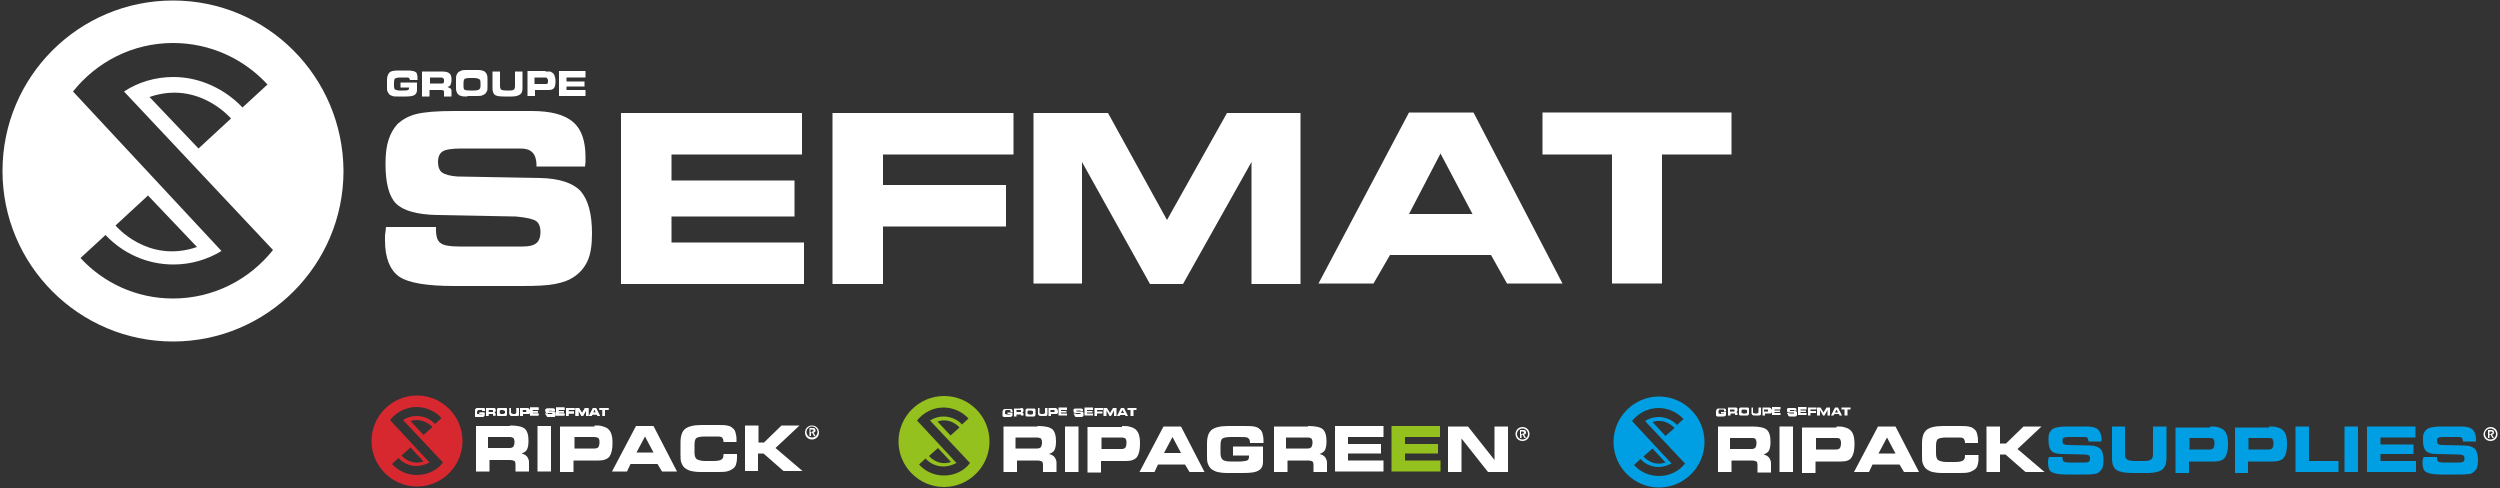 <?xml version="1.0" encoding="utf-8"?>
<!-- Generator: Adobe Illustrator 28.0.0, SVG Export Plug-In . SVG Version: 6.00 Build 0)  -->
<svg version="1.1" id="Calque_1" xmlns="http://www.w3.org/2000/svg" xmlns:xlink="http://www.w3.org/1999/xlink" x="0px" y="0px"
	 viewBox="0 0 500 97.6" style="enable-background:new 0 0 500 97.6;" xml:space="preserve">
<rect x="0" y="0" width="500" height="97.6" fill="#333333" stroke="none"/>
<style type="text/css">
	.st0{fill:#FFFFFF;}
	.st1{fill:#D7282F;}
	.st2{fill:#95C11F;}
	.st3{fill:#009FE3;}
</style>
<g>
	<g>
		<path class="st0" d="M162.4,85.1c0.8,0,1.4,0.6,1.4,1.4c0,0.8-0.6,1.4-1.4,1.4c-0.8,0-1.4-0.6-1.4-1.4
			C161,85.7,161.6,85.1,162.4,85.1z M162.4,87.5c0.6,0,1.1-0.5,1.1-1.1c0-0.6-0.5-1.1-1.1-1.1c-0.6,0-1.1,0.5-1.1,1.1
			C161.3,87,161.8,87.5,162.4,87.5z M161.9,85.6h0.6c0.4,0,0.6,0.1,0.6,0.5c0,0.3-0.2,0.4-0.4,0.4l0.4,0.7h-0.3l-0.4-0.7h-0.2v0.7
			h-0.3V85.6z M162.4,86.3c0.2,0,0.3,0,0.3-0.2c0-0.2-0.2-0.2-0.3-0.2h-0.3v0.5H162.4z"/>
		<g>
			<path class="st1" d="M83.4,79.1c-5,0-9.1,4.1-9.1,9.1c0,5,4.1,9.1,9.1,9.1c5,0,9.1-4.1,9.1-9.1C92.5,83.2,88.4,79.1,83.4,79.1z
				 M83.4,95c-2,0-3.7-0.8-5-2.2l1.3-1.2c0.9,1,2.2,1.6,3.6,1.6c0.9,0,1.8-0.3,2.6-0.7L78,84c1.3-1.6,3.2-2.6,5.3-2.6
				c2,0,3.8,0.9,5,2.2l-1.3,1.2c-0.9-1-2.3-1.6-3.7-1.6c-1,0-1.9,0.3-2.7,0.8l8,8.5C87.5,94,85.5,95,83.4,95z M80.3,91.1l1.8-1.6
				l2.6,2.8C82,93.2,80.3,91.1,80.3,91.1z M86.5,85.4L84.7,87l-2.6-2.8C84.7,83.4,86.5,85.4,86.5,85.4z"/>
		</g>
		<g>
			<g>
				<path class="st0" d="M102,85.1c1.4,0,2.4,0.2,2.9,0.6c0.5,0.4,0.8,1.2,0.8,2.4c0,0.8-0.1,1.4-0.3,1.8c-0.2,0.4-0.6,0.6-1.1,0.8
					c0.5,0.1,0.8,0.3,1.1,0.6c0.2,0.3,0.4,0.7,0.4,1.1v1.9h-2.7v-1.4c0-0.4-0.1-0.6-0.2-0.7c-0.2-0.1-0.5-0.2-1-0.2h-4v2.3h-2.7
					v-9.1H102z M101.9,87.4h-4.3v2.2h4.3c0.4,0,0.6-0.1,0.8-0.3c0.1-0.2,0.2-0.5,0.2-0.9c0-0.4-0.1-0.6-0.2-0.8
					C102.5,87.5,102.3,87.4,101.9,87.4z"/>
				<path class="st0" d="M110.2,94.3h-2.7v-9.1h2.7V94.3z"/>
				<path class="st0" d="M118.9,85.1c0.6,0,1.1,0,1.4,0.1s0.7,0.2,0.9,0.3c0.4,0.2,0.8,0.6,1,1.1c0.2,0.5,0.3,1.1,0.3,2
					c0,1.3-0.2,2.1-0.6,2.7c-0.4,0.5-1.1,0.8-2.1,0.8h-5.1v2.3h-2.7v-9.1H118.9z M118.9,87.4h-4v2.3h4c0.4,0,0.6-0.1,0.8-0.3
					c0.1-0.2,0.2-0.5,0.2-1c0-0.4-0.1-0.6-0.2-0.8C119.4,87.5,119.2,87.4,118.9,87.4z"/>
				<path class="st0" d="M125.4,94.3h-3l4.8-9.1h3.5l4.7,9.1h-3l-0.9-1.5h-5.4L125.4,94.3z M127.3,90.5h3.4l-1.7-3.2L127.3,90.5z"/>
				<path class="st0" d="M144.7,88.4L144.7,88.4c0-0.4-0.1-0.7-0.3-0.9c-0.2-0.2-0.6-0.2-1.1-0.2h-2.2c-0.9,0-1.5,0.1-1.8,0.3
					s-0.4,0.7-0.4,1.5v1.3c0,0.7,0.1,1.1,0.4,1.4c0.3,0.2,0.9,0.4,1.7,0.4h1.6c0.9,0,1.4-0.1,1.7-0.3c0.3-0.2,0.4-0.5,0.4-1v-0.1
					h2.7c0,0,0,0,0,0.1c0,0.3,0,0.5,0,0.6c0,0.6-0.1,1.1-0.2,1.4c-0.1,0.4-0.4,0.7-0.7,0.9c-0.3,0.2-0.7,0.4-1.2,0.5
					s-1.2,0.1-2.1,0.1h-3c-0.9,0-1.6-0.1-2-0.2c-0.4-0.1-0.8-0.3-1.1-0.5c-0.4-0.3-0.6-0.6-0.8-1.1c-0.2-0.4-0.2-1-0.2-1.6v-2.5
					c0-1.3,0.3-2.2,0.9-2.7c0.6-0.5,1.7-0.8,3.3-0.8h3c1,0,1.7,0,2.1,0.1c0.5,0.1,0.8,0.2,1.1,0.5c0.3,0.2,0.5,0.5,0.6,0.9
					c0.1,0.4,0.2,0.8,0.2,1.4c0,0.1,0,0.2,0,0.3c0,0.1,0,0.1,0,0.2H144.7z"/>
				<path class="st0" d="M151.7,88.5h1.1l3.5-3.4h3.6l-4.8,4.5l5.4,4.6h-3.8l-4-3.5h-1.1v3.5H149v-9.1h2.7V88.5z"/>
			</g>
		</g>
		<g>
			<path class="st0" d="M96.5,82.2L96.5,82.2c0-0.1,0-0.1-0.1-0.2c0,0-0.1,0-0.3,0h-0.3c-0.2,0-0.3,0-0.3,0.1c0,0-0.1,0.1-0.1,0.3
				v0.2c0,0.1,0,0.2,0.1,0.2c0.1,0,0.2,0.1,0.3,0.1h0.3c0.1,0,0.2,0,0.3,0c0.1,0,0.1-0.1,0.1-0.1c0,0,0,0,0,0c0,0,0,0,0,0h-0.6v-0.3
				h1v0.5c0,0.2-0.1,0.3-0.2,0.3c-0.1,0.1-0.3,0.1-0.6,0.1h-0.5c-0.2,0-0.3,0-0.4,0c-0.1,0-0.1,0-0.2-0.1C95.1,83,95,83,95,82.9
				c0-0.1,0-0.2,0-0.3v-0.4c0-0.2,0.1-0.4,0.2-0.5c0.1-0.1,0.3-0.1,0.6-0.1h0.5c0.2,0,0.3,0,0.4,0c0.1,0,0.1,0,0.2,0.1
				c0,0,0.1,0.1,0.1,0.2c0,0.1,0,0.1,0,0.2c0,0,0,0,0,0.1c0,0,0,0,0,0H96.5z"/>
			<path class="st0" d="M98.5,81.6c0.2,0,0.4,0,0.5,0.1c0.1,0.1,0.1,0.2,0.1,0.4c0,0.1,0,0.2-0.1,0.3c0,0.1-0.1,0.1-0.2,0.1
				c0.1,0,0.1,0.1,0.2,0.1c0,0.1,0.1,0.1,0.1,0.2v0.3h-0.5v-0.2c0-0.1,0-0.1,0-0.1c0,0-0.1,0-0.2,0h-0.7v0.4h-0.5v-1.6H98.5z
				 M98.5,82h-0.8v0.4h0.8c0.1,0,0.1,0,0.1,0c0,0,0-0.1,0-0.2c0-0.1,0-0.1,0-0.1C98.6,82,98.5,82,98.5,82z"/>
			<path class="st0" d="M100.1,83.2c-0.2,0-0.3,0-0.4,0c-0.1,0-0.2,0-0.2-0.1c-0.1,0-0.1-0.1-0.1-0.2c0-0.1,0-0.2,0-0.3v-0.4
				c0-0.1,0-0.2,0-0.3c0-0.1,0.1-0.1,0.1-0.2c0.1,0,0.1-0.1,0.2-0.1c0.1,0,0.2,0,0.4,0h0.6c0.2,0,0.3,0,0.4,0c0.1,0,0.2,0,0.2,0.1
				c0.1,0,0.1,0.1,0.1,0.2c0,0.1,0,0.2,0,0.3v0.4c0,0.1,0,0.2,0,0.3c0,0.1-0.1,0.1-0.1,0.2c-0.1,0-0.1,0.1-0.2,0.1
				c-0.1,0-0.2,0-0.4,0H100.1z M100.3,82.8h0.3c0.2,0,0.3,0,0.3-0.1c0.1,0,0.1-0.1,0.1-0.2v-0.2c0-0.1,0-0.2-0.1-0.2
				c-0.1,0-0.2-0.1-0.3-0.1h-0.3c-0.2,0-0.3,0-0.3,0.1c-0.1,0-0.1,0.1-0.1,0.2v0.2c0,0.1,0,0.2,0.1,0.2
				C100,82.8,100.1,82.8,100.3,82.8z"/>
			<path class="st0" d="M101.7,81.6h0.5v0.9c0,0.1,0,0.2,0.1,0.2c0,0,0.2,0.1,0.3,0.1h0.3c0.1,0,0.2,0,0.3-0.1s0.1-0.1,0.1-0.2v-0.9
				h0.5v1.1c0,0.2,0,0.3-0.1,0.4c-0.1,0.1-0.3,0.1-0.5,0.1h-0.5c-0.3,0-0.5,0-0.6-0.1c-0.1-0.1-0.2-0.2-0.2-0.4V81.6z"/>
			<path class="st0" d="M105.2,81.6c0.1,0,0.2,0,0.3,0c0.1,0,0.1,0,0.2,0.1c0.1,0,0.1,0.1,0.2,0.2c0,0.1,0.1,0.2,0.1,0.3
				c0,0.2,0,0.4-0.1,0.5c-0.1,0.1-0.2,0.1-0.4,0.1h-0.9v0.4H104v-1.6H105.2z M105.2,82h-0.7v0.4h0.7c0.1,0,0.1,0,0.1,0
				c0,0,0-0.1,0-0.2c0-0.1,0-0.1,0-0.1C105.3,82,105.2,82,105.2,82z"/>
			<path class="st0" d="M107.7,82h-1.2v0.2h1.1v0.3h-1.1v0.2h1.2v0.4h-1.7v-1.6h1.7V82z"/>
			<path class="st0" d="M109.1,82.7l0.5,0v0c0,0.1,0,0.1,0,0.1c0,0,0.1,0,0.2,0h0.6c0.1,0,0.1,0,0.1,0c0,0,0-0.1,0-0.1
				c0,0,0-0.1,0-0.1c0,0-0.1,0-0.2,0l-0.7,0c-0.2,0-0.3,0-0.4-0.1c-0.1-0.1-0.1-0.2-0.1-0.4c0-0.1,0-0.2,0-0.2s0-0.1,0.1-0.1
				c0,0,0.1-0.1,0.2-0.1c0.1,0,0.2,0,0.4,0h0.7c0.2,0,0.3,0,0.4,0.1c0.1,0.1,0.1,0.2,0.1,0.3c0,0,0,0,0,0c0,0,0,0,0,0.1h-0.5v0
				c0-0.1,0-0.1,0-0.1c0,0-0.1,0-0.1,0h-0.5c-0.1,0-0.2,0-0.2,0c0,0,0,0.1,0,0.1c0,0,0,0.1,0,0.1c0,0,0.1,0,0.1,0l0.8,0
				c0.2,0,0.3,0,0.4,0.1c0.1,0.1,0.1,0.2,0.1,0.4c0,0.1,0,0.2,0,0.3c0,0.1-0.1,0.1-0.1,0.2c0,0-0.1,0-0.2,0.1c-0.1,0-0.2,0-0.3,0
				h-0.6c-0.3,0-0.4,0-0.5-0.1c-0.1-0.1-0.1-0.2-0.1-0.3C109,82.8,109,82.8,109.1,82.7C109,82.7,109.1,82.7,109.1,82.7z"/>
			<path class="st0" d="M112.9,82h-1.2v0.2h1.1v0.3h-1.1v0.2h1.2v0.4h-1.7v-1.6h1.7V82z"/>
			<path class="st0" d="M114.9,82h-1.2v0.3h1.1v0.4h-1.1v0.5h-0.5v-1.6h1.7V82z"/>
			<path class="st0" d="M115.6,83.2h-0.5v-1.6h0.7l0.6,1l0.6-1h0.7v1.6h-0.5v-1.1l-0.6,1.1h-0.3l-0.6-1.1V83.2z"/>
			<path class="st0" d="M118.3,83.2h-0.5l0.8-1.6h0.6l0.8,1.6h-0.5l-0.1-0.3h-0.9L118.3,83.2z M118.6,82.5h0.6l-0.3-0.6L118.6,82.5z
				"/>
			<path class="st0" d="M121,83.2h-0.5V82h-0.6v-0.4h1.8V82H121V83.2z"/>
		</g>
		<g>
			<path class="st0" d="M96.5,82.2L96.5,82.2c0-0.1,0-0.1-0.1-0.2c0,0-0.1,0-0.3,0h-0.3c-0.2,0-0.3,0-0.3,0.1c0,0-0.1,0.1-0.1,0.3
				v0.2c0,0.1,0,0.2,0.1,0.2c0.1,0,0.2,0.1,0.3,0.1h0.3c0.1,0,0.2,0,0.3,0c0.1,0,0.1-0.1,0.1-0.1c0,0,0,0,0,0c0,0,0,0,0,0h-0.6v-0.3
				h1v0.5c0,0.2-0.1,0.3-0.2,0.3c-0.1,0.1-0.3,0.1-0.6,0.1h-0.5c-0.2,0-0.3,0-0.4,0c-0.1,0-0.1,0-0.2-0.1C95.1,83,95,83,95,82.9
				c0-0.1,0-0.2,0-0.3v-0.4c0-0.2,0.1-0.4,0.2-0.5c0.1-0.1,0.3-0.1,0.6-0.1h0.5c0.2,0,0.3,0,0.4,0c0.1,0,0.1,0,0.2,0.1
				c0,0,0.1,0.1,0.1,0.2c0,0.1,0,0.1,0,0.2c0,0,0,0,0,0.1c0,0,0,0,0,0H96.5z"/>
			<path class="st0" d="M98.5,81.6c0.2,0,0.4,0,0.5,0.1c0.1,0.1,0.1,0.2,0.1,0.4c0,0.1,0,0.2-0.1,0.3c0,0.1-0.1,0.1-0.2,0.1
				c0.1,0,0.1,0.1,0.2,0.1c0,0.1,0.1,0.1,0.1,0.2v0.3h-0.5v-0.2c0-0.1,0-0.1,0-0.1c0,0-0.1,0-0.2,0h-0.7v0.4h-0.5v-1.6H98.5z
				 M98.5,82h-0.8v0.4h0.8c0.1,0,0.1,0,0.1,0c0,0,0-0.1,0-0.2c0-0.1,0-0.1,0-0.1C98.6,82,98.5,82,98.5,82z"/>
			<path class="st0" d="M100.1,83.2c-0.2,0-0.3,0-0.4,0c-0.1,0-0.2,0-0.2-0.1c-0.1,0-0.1-0.1-0.1-0.2c0-0.1,0-0.2,0-0.3v-0.4
				c0-0.1,0-0.2,0-0.3c0-0.1,0.1-0.1,0.1-0.2c0.1,0,0.1-0.1,0.2-0.1c0.1,0,0.2,0,0.4,0h0.6c0.2,0,0.3,0,0.4,0c0.1,0,0.2,0,0.2,0.1
				c0.1,0,0.1,0.1,0.1,0.2c0,0.1,0,0.2,0,0.3v0.4c0,0.1,0,0.2,0,0.3c0,0.1-0.1,0.1-0.1,0.2c-0.1,0-0.1,0.1-0.2,0.1
				c-0.1,0-0.2,0-0.4,0H100.1z M100.3,82.8h0.3c0.2,0,0.3,0,0.3-0.1c0.1,0,0.1-0.1,0.1-0.2v-0.2c0-0.1,0-0.2-0.1-0.2
				c-0.1,0-0.2-0.1-0.3-0.1h-0.3c-0.2,0-0.3,0-0.3,0.1c-0.1,0-0.1,0.1-0.1,0.2v0.2c0,0.1,0,0.2,0.1,0.2
				C100,82.8,100.1,82.8,100.3,82.8z"/>
			<path class="st0" d="M101.7,81.6h0.5v0.9c0,0.1,0,0.2,0.1,0.2c0,0,0.2,0.1,0.3,0.1h0.3c0.1,0,0.2,0,0.3-0.1s0.1-0.1,0.1-0.2v-0.9
				h0.5v1.1c0,0.2,0,0.3-0.1,0.4c-0.1,0.1-0.3,0.1-0.5,0.1h-0.5c-0.3,0-0.5,0-0.6-0.1c-0.1-0.1-0.2-0.2-0.2-0.4V81.6z"/>
			<path class="st0" d="M105.2,81.6c0.1,0,0.2,0,0.3,0c0.1,0,0.1,0,0.2,0.1c0.1,0,0.1,0.1,0.2,0.2c0,0.1,0.1,0.2,0.1,0.3
				c0,0.2,0,0.4-0.1,0.5c-0.1,0.1-0.2,0.1-0.4,0.1h-0.9v0.4H104v-1.6H105.2z M105.2,82h-0.7v0.4h0.7c0.1,0,0.1,0,0.1,0
				c0,0,0-0.1,0-0.2c0-0.1,0-0.1,0-0.1C105.3,82,105.2,82,105.2,82z"/>
			<path class="st0" d="M107.7,82h-1.2v0.2h1.1v0.3h-1.1v0.2h1.2v0.4h-1.7v-1.6h1.7V82z"/>
			<path class="st0" d="M109.1,82.7l0.5,0v0c0,0.1,0,0.1,0,0.1c0,0,0.1,0,0.2,0h0.6c0.1,0,0.1,0,0.1,0c0,0,0-0.1,0-0.1
				c0,0,0-0.1,0-0.1c0,0-0.1,0-0.2,0l-0.7,0c-0.2,0-0.3,0-0.4-0.1c-0.1-0.1-0.1-0.2-0.1-0.4c0-0.1,0-0.2,0-0.2s0-0.1,0.1-0.1
				c0,0,0.1-0.1,0.2-0.1c0.1,0,0.2,0,0.4,0h0.7c0.2,0,0.3,0,0.4,0.1c0.1,0.1,0.1,0.2,0.1,0.3c0,0,0,0,0,0c0,0,0,0,0,0.1h-0.5v0
				c0-0.1,0-0.1,0-0.1c0,0-0.1,0-0.1,0h-0.5c-0.1,0-0.2,0-0.2,0c0,0,0,0.1,0,0.1c0,0,0,0.1,0,0.1c0,0,0.1,0,0.1,0l0.8,0
				c0.2,0,0.3,0,0.4,0.1c0.1,0.1,0.1,0.2,0.1,0.4c0,0.1,0,0.2,0,0.3c0,0.1-0.1,0.1-0.1,0.2c0,0-0.1,0-0.2,0.1c-0.1,0-0.2,0-0.3,0
				h-0.6c-0.3,0-0.4,0-0.5-0.1c-0.1-0.1-0.1-0.2-0.1-0.3C109,82.8,109,82.8,109.1,82.7C109,82.7,109.1,82.7,109.1,82.7z"/>
			<path class="st0" d="M112.9,82h-1.2v0.2h1.1v0.3h-1.1v0.2h1.2v0.4h-1.7v-1.6h1.7V82z"/>
			<path class="st0" d="M114.9,82h-1.2v0.3h1.1v0.4h-1.1v0.5h-0.5v-1.6h1.7V82z"/>
			<path class="st0" d="M115.6,83.2h-0.5v-1.6h0.7l0.6,1l0.6-1h0.7v1.6h-0.5v-1.1l-0.6,1.1h-0.3l-0.6-1.1V83.2z"/>
			<path class="st0" d="M118.3,83.2h-0.5l0.8-1.6h0.6l0.8,1.6h-0.5l-0.1-0.3h-0.9L118.3,83.2z M118.6,82.5h0.6l-0.3-0.6L118.6,82.5z
				"/>
			<path class="st0" d="M121,83.2h-0.5V82h-0.6v-0.4h1.8V82H121V83.2z"/>
		</g>
	</g>
	<g>
		<path class="st0" d="M304.5,85.4c0.8,0,1.4,0.6,1.4,1.4c0,0.8-0.6,1.4-1.4,1.4c-0.8,0-1.4-0.6-1.4-1.4
			C303.1,86,303.7,85.4,304.5,85.4z M304.5,87.9c0.6,0,1.1-0.5,1.1-1.1c0-0.6-0.5-1.1-1.1-1.1c-0.6,0-1.1,0.5-1.1,1.1
			C303.4,87.4,303.9,87.9,304.5,87.9z M304,86h0.6c0.4,0,0.6,0.1,0.6,0.5c0,0.3-0.2,0.4-0.4,0.4l0.4,0.7h-0.3l-0.4-0.7h-0.2v0.7H304
			V86z M304.5,86.7c0.2,0,0.3,0,0.3-0.2c0-0.2-0.2-0.2-0.3-0.2h-0.3v0.5H304.5z"/>
		<g>
			<path class="st2" d="M188.8,79.2c-5,0-9.1,4.1-9.1,9.1c0,5,4.1,9.1,9.1,9.1c5,0,9.1-4.1,9.1-9.1
				C197.9,83.3,193.9,79.2,188.8,79.2z M188.8,95.1c-2,0-3.7-0.8-5-2.2l1.3-1.2c0.9,1,2.2,1.6,3.6,1.6c0.9,0,1.8-0.3,2.6-0.7
				l-7.9-8.5c1.3-1.6,3.2-2.6,5.3-2.6c2,0,3.8,0.9,5,2.2l-1.3,1.2c-0.9-1-2.3-1.6-3.7-1.6c-1,0-1.9,0.3-2.7,0.8l8,8.5
				C192.9,94.1,191,95.1,188.8,95.1z M185.8,91.2l1.8-1.6l2.6,2.8C187.5,93.3,185.8,91.2,185.8,91.2z M191.9,85.5l-1.8,1.6l-2.6-2.8
				C190.2,83.4,191.9,85.5,191.9,85.5z"/>
		</g>
		<g>
			<g>
				<path class="st0" d="M207.5,85.2c1.4,0,2.4,0.2,2.9,0.6c0.5,0.4,0.8,1.2,0.8,2.4c0,0.8-0.1,1.4-0.3,1.8
					c-0.2,0.4-0.6,0.6-1.1,0.8c0.5,0.1,0.8,0.3,1.1,0.6c0.2,0.3,0.4,0.7,0.4,1.1v1.9h-2.7V93c0-0.4-0.1-0.6-0.2-0.7
					c-0.2-0.1-0.5-0.2-1-0.2h-4v2.3h-2.7v-9.1H207.5z M207.4,87.5h-4.3v2.2h4.3c0.4,0,0.6-0.1,0.8-0.3c0.1-0.2,0.2-0.5,0.2-0.9
					c0-0.4-0.1-0.6-0.2-0.8C208,87.6,207.7,87.5,207.4,87.5z"/>
				<path class="st0" d="M215.7,94.4H213v-9.1h2.7V94.4z"/>
				<path class="st0" d="M224.4,85.2c0.6,0,1.1,0,1.4,0.1c0.4,0.1,0.7,0.2,0.9,0.3c0.4,0.2,0.8,0.6,1,1.1c0.2,0.5,0.3,1.1,0.3,2
					c0,1.3-0.2,2.1-0.6,2.7c-0.4,0.5-1.1,0.8-2.1,0.8h-5.1v2.3h-2.7v-9.1H224.4z M224.3,87.5h-4v2.3h4c0.4,0,0.6-0.1,0.8-0.3
					c0.1-0.2,0.2-0.5,0.2-1c0-0.4-0.1-0.6-0.2-0.8C224.9,87.6,224.7,87.5,224.3,87.5z"/>
				<path class="st0" d="M230.9,94.4h-3l4.8-9.1h3.5l4.7,9.1h-3l-0.9-1.5h-5.4L230.9,94.4z M232.8,90.6h3.4l-1.7-3.2L232.8,90.6z"/>
				<path class="st0" d="M250,88.5L250,88.5c0-0.4-0.1-0.7-0.4-0.9c-0.2-0.2-0.8-0.2-1.7-0.2h-1.6c-0.9,0-1.5,0.1-1.8,0.3
					c-0.3,0.2-0.4,0.7-0.4,1.5v1.3c0,0.7,0.1,1.1,0.4,1.4s0.9,0.4,1.7,0.4h1.6c0.8,0,1.3-0.1,1.6-0.2c0.3-0.1,0.4-0.4,0.4-0.8
					c0-0.1,0-0.1,0-0.2c0,0,0,0,0,0h-3.2v-1.8h6v3c0,0.9-0.3,1.5-0.9,1.8c-0.6,0.4-1.7,0.5-3.2,0.5h-3c-0.9,0-1.6-0.1-2-0.2
					c-0.4-0.1-0.8-0.3-1.1-0.5c-0.4-0.3-0.6-0.6-0.8-1.1c-0.2-0.4-0.2-1-0.2-1.6v-2.5c0-1.3,0.3-2.2,0.9-2.7
					c0.6-0.5,1.7-0.8,3.3-0.8h3c1,0,1.7,0,2.2,0.1c0.5,0.1,0.8,0.2,1.1,0.5c0.3,0.2,0.5,0.5,0.6,0.9c0.1,0.4,0.2,0.8,0.2,1.4
					c0,0.1,0,0.2,0,0.3c0,0.1,0,0.1,0,0.2H250z"/>
				<path class="st0" d="M261.6,85.2c1.4,0,2.4,0.2,2.9,0.6c0.5,0.4,0.8,1.2,0.8,2.4c0,0.8-0.1,1.4-0.3,1.8
					c-0.2,0.4-0.6,0.6-1.1,0.8c0.5,0.1,0.8,0.3,1.1,0.6c0.2,0.3,0.4,0.7,0.4,1.1v1.9h-2.7V93c0-0.4-0.1-0.6-0.2-0.7s-0.5-0.2-1-0.2
					h-4v2.3h-2.7v-9.1H261.6z M261.5,87.5h-4.3v2.2h4.3c0.4,0,0.6-0.1,0.8-0.3c0.1-0.2,0.2-0.5,0.2-0.9c0-0.4-0.1-0.6-0.2-0.8
					C262.1,87.6,261.9,87.5,261.5,87.5z"/>
				<path class="st0" d="M276.6,87.4h-7v1.4h6.6v1.9h-6.6v1.4h7.1v2.2H267v-9.1h9.7V87.4z"/>
				<path class="st2" d="M288,87.4h-7v1.4h6.6v1.9H281v1.4h7.1v2.2h-9.8v-9.1h9.7V87.4z"/>
				<path class="st0" d="M301.6,94.4h-4l-5.3-6.7v6.7h-2.7v-9.1h4l5.3,6.7v-6.7h2.7V94.4z"/>
			</g>
		</g>
		<g>
			<path class="st0" d="M202.1,82.2L202.1,82.2c0-0.1,0-0.1-0.1-0.2c0,0-0.1,0-0.3,0h-0.3c-0.2,0-0.3,0-0.3,0.1c0,0-0.1,0.1-0.1,0.3
				v0.2c0,0.1,0,0.2,0.1,0.2c0.1,0,0.2,0.1,0.3,0.1h0.3c0.1,0,0.2,0,0.3,0c0.1,0,0.1-0.1,0.1-0.1c0,0,0,0,0,0c0,0,0,0,0,0h-0.6v-0.3
				h1v0.5c0,0.2-0.1,0.3-0.2,0.3c-0.1,0.1-0.3,0.1-0.6,0.1h-0.5c-0.2,0-0.3,0-0.4,0c-0.1,0-0.1,0-0.2-0.1c-0.1-0.1-0.1-0.1-0.1-0.2
				c0-0.1,0-0.2,0-0.3v-0.4c0-0.2,0.1-0.4,0.2-0.5c0.1-0.1,0.3-0.1,0.6-0.1h0.5c0.2,0,0.3,0,0.4,0c0.1,0,0.1,0,0.2,0.1
				c0,0,0.1,0.1,0.1,0.2c0,0.1,0,0.1,0,0.2c0,0,0,0,0,0.1c0,0,0,0,0,0H202.1z"/>
			<path class="st0" d="M204.1,81.6c0.2,0,0.4,0,0.5,0.1c0.1,0.1,0.1,0.2,0.1,0.4c0,0.1,0,0.2-0.1,0.3c0,0.1-0.1,0.1-0.2,0.1
				c0.1,0,0.1,0.1,0.2,0.1s0.1,0.1,0.1,0.2v0.3h-0.5V83c0-0.1,0-0.1,0-0.1c0,0-0.1,0-0.2,0h-0.7v0.4h-0.5v-1.6H204.1z M204.1,82
				h-0.8v0.4h0.8c0.1,0,0.1,0,0.1,0s0-0.1,0-0.2c0-0.1,0-0.1,0-0.1C204.2,82.1,204.2,82,204.1,82z"/>
			<path class="st0" d="M205.8,83.3c-0.2,0-0.3,0-0.4,0c-0.1,0-0.2,0-0.2-0.1c-0.1,0-0.1-0.1-0.1-0.2c0-0.1,0-0.2,0-0.3v-0.4
				c0-0.1,0-0.2,0-0.3c0-0.1,0.1-0.1,0.1-0.2c0.1,0,0.1-0.1,0.2-0.1c0.1,0,0.2,0,0.4,0h0.6c0.2,0,0.3,0,0.4,0c0.1,0,0.2,0,0.2,0.1
				c0.1,0,0.1,0.1,0.1,0.2c0,0.1,0,0.2,0,0.3v0.4c0,0.1,0,0.2,0,0.3c0,0.1-0.1,0.1-0.1,0.2c-0.1,0-0.1,0.1-0.2,0.1
				c-0.1,0-0.2,0-0.4,0H205.8z M205.9,82.9h0.3c0.2,0,0.3,0,0.3-0.1c0.1,0,0.1-0.1,0.1-0.2v-0.2c0-0.1,0-0.2-0.1-0.2
				c-0.1,0-0.2-0.1-0.3-0.1h-0.3c-0.2,0-0.3,0-0.3,0.1c-0.1,0-0.1,0.1-0.1,0.2v0.2c0,0.1,0,0.2,0.1,0.2S205.7,82.9,205.9,82.9z"/>
			<path class="st0" d="M207.4,81.6h0.5v0.9c0,0.1,0,0.2,0.1,0.2c0,0,0.2,0.1,0.3,0.1h0.3c0.1,0,0.2,0,0.3-0.1c0,0,0.1-0.1,0.1-0.2
				v-0.9h0.5v1.1c0,0.2,0,0.3-0.1,0.4c-0.1,0.1-0.3,0.1-0.5,0.1h-0.5c-0.3,0-0.5,0-0.6-0.1c-0.1-0.1-0.2-0.2-0.2-0.4V81.6z"/>
			<path class="st0" d="M210.8,81.6c0.1,0,0.2,0,0.3,0c0.1,0,0.1,0,0.2,0.1c0.1,0,0.1,0.1,0.2,0.2c0,0.1,0.1,0.2,0.1,0.3
				c0,0.2,0,0.4-0.1,0.5c-0.1,0.1-0.2,0.1-0.4,0.1h-0.9v0.4h-0.5v-1.6H210.8z M210.8,82h-0.7v0.4h0.7c0.1,0,0.1,0,0.1,0
				c0,0,0-0.1,0-0.2c0-0.1,0-0.1,0-0.1C210.9,82.1,210.9,82,210.8,82z"/>
			<path class="st0" d="M213.4,82h-1.2v0.2h1.1v0.3h-1.1v0.2h1.2v0.4h-1.7v-1.6h1.7V82z"/>
			<path class="st0" d="M214.7,82.7l0.5,0v0c0,0.1,0,0.1,0,0.1c0,0,0.1,0,0.2,0h0.6c0.1,0,0.1,0,0.1,0s0-0.1,0-0.1c0,0,0-0.1,0-0.1
				c0,0-0.1,0-0.2,0l-0.7,0c-0.2,0-0.3,0-0.4-0.1c-0.1-0.1-0.1-0.2-0.1-0.4c0-0.1,0-0.2,0-0.2c0-0.1,0-0.1,0.1-0.1
				c0,0,0.1-0.1,0.2-0.1c0.1,0,0.2,0,0.4,0h0.7c0.2,0,0.3,0,0.4,0.1c0.1,0.1,0.1,0.2,0.1,0.3c0,0,0,0,0,0c0,0,0,0,0,0.1h-0.5v0
				c0-0.1,0-0.1,0-0.1c0,0-0.1,0-0.1,0h-0.5c-0.1,0-0.2,0-0.2,0c0,0,0,0.1,0,0.1c0,0,0,0.1,0,0.1c0,0,0.1,0,0.1,0l0.8,0
				c0.2,0,0.3,0,0.4,0.1c0.1,0.1,0.1,0.2,0.1,0.4c0,0.1,0,0.2,0,0.3c0,0.1-0.1,0.1-0.1,0.2c0,0-0.1,0-0.2,0.1c-0.1,0-0.2,0-0.3,0
				h-0.6c-0.3,0-0.4,0-0.5-0.1c-0.1-0.1-0.1-0.2-0.1-0.3C214.7,82.8,214.7,82.8,214.7,82.7C214.7,82.8,214.7,82.7,214.7,82.7z"/>
			<path class="st0" d="M218.6,82h-1.2v0.2h1.1v0.3h-1.1v0.2h1.2v0.4h-1.7v-1.6h1.7V82z"/>
			<path class="st0" d="M220.6,82h-1.2v0.3h1.1v0.4h-1.1v0.5h-0.5v-1.6h1.7V82z"/>
			<path class="st0" d="M221.2,83.2h-0.5v-1.6h0.7l0.6,1l0.6-1h0.7v1.6h-0.5v-1.1l-0.6,1.1h-0.3l-0.6-1.1V83.2z"/>
			<path class="st0" d="M223.9,83.2h-0.5l0.8-1.6h0.6l0.8,1.6h-0.5L225,83h-0.9L223.9,83.2z M224.2,82.6h0.6l-0.3-0.6L224.2,82.6z"
				/>
			<path class="st0" d="M226.6,83.2h-0.5V82h-0.6v-0.4h1.8V82h-0.6V83.2z"/>
		</g>
	</g>
	<g>
		<path class="st0" d="M498.1,85.4c0.8,0,1.4,0.6,1.4,1.4c0,0.8-0.6,1.4-1.4,1.4c-0.8,0-1.4-0.6-1.4-1.4
			C496.8,86,497.4,85.4,498.1,85.4z M498.1,87.9c0.6,0,1.1-0.5,1.1-1.1c0-0.6-0.5-1.1-1.1-1.1c-0.6,0-1.1,0.5-1.1,1.1
			C497,87.4,497.5,87.9,498.1,87.9z M497.6,86h0.6c0.4,0,0.6,0.1,0.6,0.5c0,0.3-0.2,0.4-0.4,0.4l0.4,0.7h-0.3l-0.4-0.7h-0.2v0.7
			h-0.3V86z M498.2,86.7c0.2,0,0.3,0,0.3-0.2c0-0.2-0.2-0.2-0.3-0.2h-0.3v0.5H498.2z"/>
		<g>
			<path class="st3" d="M331.8,79.3c-5,0-9.1,4.1-9.1,9.1c0,5,4.1,9.1,9.1,9.1c5,0,9.1-4.1,9.1-9.1
				C340.9,83.4,336.8,79.3,331.8,79.3z M331.8,95.2c-2,0-3.7-0.8-5-2.2l1.3-1.2c0.9,1,2.2,1.6,3.6,1.6c0.9,0,1.8-0.3,2.6-0.7
				l-7.9-8.5c1.3-1.6,3.2-2.6,5.3-2.6c2,0,3.8,0.9,5,2.2l-1.3,1.2c-0.9-1-2.3-1.6-3.7-1.6c-1,0-1.9,0.3-2.7,0.8l8,8.5
				C335.9,94.2,333.9,95.2,331.8,95.2z M328.7,91.3l1.8-1.6l2.6,2.8C330.4,93.4,328.7,91.3,328.7,91.3z M334.9,85.6l-1.8,1.6
				l-2.6-2.8C333.1,83.5,334.9,85.6,334.9,85.6z"/>
		</g>
		<g>
			<g>
				<path class="st0" d="M350.4,85.3c1.4,0,2.4,0.2,2.9,0.6c0.5,0.4,0.8,1.2,0.8,2.4c0,0.8-0.1,1.4-0.3,1.8
					c-0.2,0.4-0.6,0.6-1.1,0.8c0.5,0.1,0.8,0.3,1.1,0.6c0.2,0.3,0.4,0.7,0.4,1.1v1.9h-2.7V93c0-0.4-0.1-0.6-0.2-0.7
					c-0.2-0.1-0.5-0.2-1-0.2h-4v2.3h-2.7v-9.1H350.4z M350.3,87.6H346v2.2h4.3c0.4,0,0.6-0.1,0.8-0.3c0.1-0.2,0.2-0.5,0.2-0.9
					c0-0.4-0.1-0.6-0.2-0.8C350.9,87.6,350.7,87.6,350.3,87.6z"/>
				<path class="st0" d="M358.6,94.4h-2.7v-9.1h2.7V94.4z"/>
				<path class="st0" d="M367.3,85.3c0.6,0,1.1,0,1.4,0.1c0.4,0.1,0.7,0.2,0.9,0.3c0.4,0.2,0.8,0.6,1,1.1c0.2,0.5,0.3,1.1,0.3,2
					c0,1.3-0.2,2.1-0.6,2.7s-1.1,0.8-2.1,0.8h-5.1v2.3h-2.7v-9.1H367.3z M367.2,87.6h-4v2.3h4c0.4,0,0.6-0.1,0.8-0.3
					c0.1-0.2,0.2-0.5,0.2-1c0-0.4-0.1-0.6-0.2-0.8C367.8,87.6,367.6,87.6,367.2,87.6z"/>
				<path class="st0" d="M373.8,94.4h-3l4.8-9.1h3.5l4.7,9.1h-3l-0.9-1.5h-5.4L373.8,94.4z M375.7,90.7h3.4l-1.7-3.2L375.7,90.7z"/>
				<path class="st0" d="M393,88.6L393,88.6c0-0.4-0.1-0.7-0.3-0.9c-0.2-0.2-0.6-0.2-1.1-0.2h-2.2c-0.9,0-1.5,0.1-1.8,0.3
					s-0.4,0.7-0.4,1.5v1.3c0,0.7,0.1,1.1,0.4,1.4c0.3,0.2,0.9,0.4,1.7,0.4h1.6c0.9,0,1.4-0.1,1.7-0.3c0.3-0.2,0.4-0.5,0.4-1v-0.1
					h2.7c0,0,0,0,0,0.1c0,0.3,0,0.5,0,0.6c0,0.6-0.1,1.1-0.2,1.4c-0.1,0.4-0.4,0.7-0.7,0.9c-0.3,0.2-0.7,0.4-1.2,0.5
					s-1.2,0.1-2.1,0.1h-3c-0.9,0-1.6-0.1-2-0.2c-0.4-0.1-0.8-0.3-1.1-0.5c-0.4-0.3-0.6-0.6-0.8-1.1c-0.2-0.4-0.2-1-0.2-1.6v-2.5
					c0-1.3,0.3-2.2,0.9-2.7c0.6-0.5,1.7-0.8,3.3-0.8h3c1,0,1.7,0,2.1,0.1c0.5,0.1,0.8,0.2,1.1,0.5c0.3,0.2,0.5,0.5,0.6,0.9
					c0.1,0.4,0.2,0.8,0.2,1.4c0,0.1,0,0.2,0,0.3c0,0.1,0,0.1,0,0.2H393z"/>
				<path class="st0" d="M400.1,88.7h1.1l3.5-3.4h3.6l-4.8,4.5l5.4,4.6h-3.8l-4-3.5h-1.1v3.5h-2.7v-9.1h2.7V88.7z"/>
				<path class="st3" d="M409.8,91.4l2.7,0v0.2c0,0.3,0.1,0.6,0.2,0.7c0.2,0.1,0.5,0.2,1,0.2h3.4c0.3,0,0.6-0.1,0.7-0.2
					c0.1-0.1,0.2-0.3,0.2-0.6c0-0.3-0.1-0.5-0.2-0.6c-0.2-0.1-0.5-0.2-1.1-0.2l-4.2-0.1c-1.1,0-1.8-0.2-2.2-0.6
					c-0.4-0.4-0.6-1.1-0.6-2.1c0-0.5,0-1,0.1-1.3c0.1-0.3,0.3-0.6,0.5-0.8c0.3-0.3,0.6-0.4,1-0.5c0.4-0.1,1.1-0.2,2-0.2h4.1
					c1,0,1.8,0.2,2.2,0.6c0.4,0.4,0.7,1,0.7,1.9c0,0.1,0,0.1,0,0.2c0,0.1,0,0.2,0,0.3h-2.6v0c0-0.3-0.1-0.5-0.2-0.7
					c-0.1-0.2-0.4-0.2-0.7-0.2h-3.1c-0.5,0-0.9,0.1-1,0.2c-0.2,0.1-0.2,0.3-0.2,0.6c0,0.3,0.1,0.5,0.2,0.6c0.2,0.1,0.4,0.2,0.8,0.2
					l4.5,0.1c1,0,1.7,0.3,2.1,0.7c0.4,0.4,0.6,1.2,0.6,2.3c0,0.6-0.1,1.1-0.2,1.5c-0.2,0.3-0.4,0.6-0.8,0.9c-0.2,0.2-0.6,0.3-1,0.3
					c-0.4,0.1-1,0.1-1.8,0.1h-3.6c-1.5,0-2.5-0.2-3-0.5c-0.5-0.3-0.7-1-0.7-1.9c0-0.1,0-0.1,0-0.3C409.7,91.7,409.7,91.6,409.8,91.4
					z"/>
				<path class="st3" d="M422.3,85.3h2.7v5.4c0,0.6,0.1,1,0.4,1.2c0.3,0.2,0.9,0.3,1.8,0.3h1.5c0.8,0,1.3-0.1,1.5-0.3
					c0.3-0.2,0.4-0.6,0.4-1.2v-5.4h2.7v6.3c0,1.1-0.3,1.8-0.8,2.3c-0.6,0.4-1.5,0.7-2.9,0.7h-3c-1.6,0-2.7-0.2-3.3-0.6
					c-0.6-0.4-0.9-1.2-0.9-2.3V85.3z"/>
				<path class="st3" d="M442,85.3c0.6,0,1.1,0,1.4,0.1c0.4,0.1,0.7,0.2,0.9,0.3c0.4,0.2,0.8,0.6,1,1.1c0.2,0.5,0.3,1.1,0.3,2
					c0,1.3-0.2,2.1-0.6,2.7c-0.4,0.5-1.1,0.8-2.1,0.8h-5.1v2.3h-2.7v-9.1H442z M441.9,87.6h-4v2.3h4c0.4,0,0.6-0.1,0.8-0.3
					c0.1-0.2,0.2-0.5,0.2-1c0-0.4-0.1-0.6-0.2-0.8C442.5,87.6,442.2,87.6,441.9,87.6z"/>
				<path class="st3" d="M453.8,85.3c0.6,0,1.1,0,1.4,0.1c0.4,0.1,0.7,0.2,0.9,0.3c0.4,0.2,0.8,0.6,1,1.1c0.2,0.5,0.3,1.1,0.3,2
					c0,1.3-0.2,2.1-0.6,2.7c-0.4,0.5-1.1,0.8-2.1,0.8h-5.1v2.3H447v-9.1H453.8z M453.7,87.6h-4v2.3h4c0.4,0,0.6-0.1,0.8-0.3
					c0.1-0.2,0.2-0.5,0.2-1c0-0.4-0.1-0.6-0.2-0.8C454.3,87.6,454.1,87.6,453.7,87.6z"/>
				<path class="st3" d="M461.8,92.2h5.9v2.2h-8.6v-9.1h2.7V92.2z"/>
				<path class="st3" d="M471.6,94.4h-2.7v-9.1h2.7V94.4z"/>
				<path class="st3" d="M483.1,87.5h-7v1.4h6.6v1.9h-6.6v1.4h7.1v2.2h-9.8v-9.1h9.7V87.5z"/>
				<path class="st3" d="M484.7,91.4l2.7,0v0.2c0,0.3,0.1,0.6,0.2,0.7c0.2,0.1,0.5,0.2,1,0.2h3.4c0.3,0,0.6-0.1,0.7-0.2
					c0.1-0.1,0.2-0.3,0.2-0.6c0-0.3-0.1-0.5-0.2-0.6c-0.2-0.1-0.5-0.2-1.1-0.2l-4.2-0.1c-1.1,0-1.8-0.2-2.2-0.6s-0.6-1.1-0.6-2.1
					c0-0.5,0-1,0.1-1.3c0.1-0.3,0.3-0.6,0.5-0.8c0.3-0.3,0.6-0.4,1-0.5c0.4-0.1,1.1-0.2,2-0.2h4.1c1,0,1.8,0.2,2.2,0.6
					c0.4,0.4,0.7,1,0.7,1.9c0,0.1,0,0.1,0,0.2c0,0.1,0,0.2,0,0.3h-2.6v0c0-0.3-0.1-0.5-0.2-0.7c-0.1-0.2-0.4-0.2-0.7-0.2h-3.1
					c-0.5,0-0.9,0.1-1,0.2c-0.2,0.1-0.2,0.3-0.2,0.6c0,0.3,0.1,0.5,0.2,0.6c0.2,0.1,0.4,0.2,0.8,0.2l4.5,0.1c1,0,1.7,0.3,2.1,0.7
					c0.4,0.4,0.6,1.2,0.6,2.3c0,0.6-0.1,1.1-0.2,1.5c-0.2,0.3-0.4,0.6-0.8,0.9c-0.2,0.2-0.6,0.3-1,0.3c-0.4,0.1-1,0.1-1.8,0.1h-3.6
					c-1.5,0-2.5-0.2-3-0.5c-0.5-0.3-0.7-1-0.7-1.9c0-0.1,0-0.1,0-0.3S484.7,91.6,484.7,91.4z"/>
			</g>
		</g>
		<g>
			<path class="st0" d="M344.8,82.1L344.8,82.1c0-0.1,0-0.1-0.1-0.2c0,0-0.1,0-0.3,0h-0.3c-0.2,0-0.3,0-0.3,0.1c0,0-0.1,0.1-0.1,0.3
				v0.2c0,0.1,0,0.2,0.1,0.2c0.1,0,0.2,0.1,0.3,0.1h0.3c0.1,0,0.2,0,0.3,0c0.1,0,0.1-0.1,0.1-0.1c0,0,0,0,0,0c0,0,0,0,0,0h-0.6v-0.3
				h1v0.5c0,0.2-0.1,0.3-0.2,0.3c-0.1,0.1-0.3,0.1-0.6,0.1h-0.5c-0.2,0-0.3,0-0.4,0c-0.1,0-0.1,0-0.2-0.1c-0.1-0.1-0.1-0.1-0.1-0.2
				c0-0.1,0-0.2,0-0.3v-0.4c0-0.2,0.1-0.4,0.2-0.5c0.1-0.1,0.3-0.1,0.6-0.1h0.5c0.2,0,0.3,0,0.4,0c0.1,0,0.1,0,0.2,0.1
				c0,0,0.1,0.1,0.1,0.2c0,0.1,0,0.1,0,0.2c0,0,0,0,0,0.1c0,0,0,0,0,0H344.8z"/>
			<path class="st0" d="M346.9,81.5c0.2,0,0.4,0,0.5,0.1c0.1,0.1,0.1,0.2,0.1,0.4c0,0.1,0,0.2-0.1,0.3c0,0.1-0.1,0.1-0.2,0.1
				c0.1,0,0.1,0.1,0.2,0.1s0.1,0.1,0.1,0.2v0.3H347v-0.2c0-0.1,0-0.1,0-0.1c0,0-0.1,0-0.2,0h-0.7v0.4h-0.5v-1.6H346.9z M346.8,81.9
				h-0.8v0.4h0.8c0.1,0,0.1,0,0.1,0s0-0.1,0-0.2c0-0.1,0-0.1,0-0.1C346.9,81.9,346.9,81.9,346.8,81.9z"/>
			<path class="st0" d="M348.5,83.1c-0.2,0-0.3,0-0.4,0c-0.1,0-0.2,0-0.2-0.1c-0.1,0-0.1-0.1-0.1-0.2c0-0.1,0-0.2,0-0.3v-0.4
				c0-0.1,0-0.2,0-0.3c0-0.1,0.1-0.1,0.1-0.2c0.1,0,0.1-0.1,0.2-0.1c0.1,0,0.2,0,0.4,0h0.6c0.2,0,0.3,0,0.4,0c0.1,0,0.2,0,0.2,0.1
				c0.1,0,0.1,0.1,0.1,0.2c0,0.1,0,0.2,0,0.3v0.4c0,0.1,0,0.2,0,0.3c0,0.1-0.1,0.1-0.1,0.2c-0.1,0-0.1,0.1-0.2,0.1
				c-0.1,0-0.2,0-0.4,0H348.5z M348.7,82.7h0.3c0.2,0,0.3,0,0.3-0.1c0.1,0,0.1-0.1,0.1-0.2v-0.2c0-0.1,0-0.2-0.1-0.2
				c-0.1,0-0.2-0.1-0.3-0.1h-0.3c-0.2,0-0.3,0-0.3,0.1c-0.1,0-0.1,0.1-0.1,0.2v0.2c0,0.1,0,0.2,0.1,0.2S348.5,82.7,348.7,82.7z"/>
			<path class="st0" d="M350.1,81.5h0.5v0.9c0,0.1,0,0.2,0.1,0.2c0,0,0.2,0.1,0.3,0.1h0.3c0.1,0,0.2,0,0.3-0.1c0,0,0.1-0.1,0.1-0.2
				v-0.9h0.5v1.1c0,0.2,0,0.3-0.1,0.4c-0.1,0.1-0.3,0.1-0.5,0.1h-0.5c-0.3,0-0.5,0-0.6-0.1c-0.1-0.1-0.2-0.2-0.2-0.4V81.5z"/>
			<path class="st0" d="M353.6,81.5c0.1,0,0.2,0,0.3,0s0.1,0,0.2,0.1c0.1,0,0.1,0.1,0.2,0.2c0,0.1,0.1,0.2,0.1,0.3
				c0,0.2,0,0.4-0.1,0.5c-0.1,0.1-0.2,0.1-0.4,0.1h-0.9v0.4h-0.5v-1.6H353.6z M353.5,81.9h-0.7v0.4h0.7c0.1,0,0.1,0,0.1,0
				c0,0,0-0.1,0-0.2c0-0.1,0-0.1,0-0.1C353.6,81.9,353.6,81.9,353.5,81.9z"/>
			<path class="st0" d="M356.1,81.9h-1.2v0.2h1.1v0.3h-1.1v0.2h1.2v0.4h-1.7v-1.6h1.7V81.9z"/>
			<path class="st0" d="M357.4,82.6l0.5,0v0c0,0.1,0,0.1,0,0.1c0,0,0.1,0,0.2,0h0.6c0.1,0,0.1,0,0.1,0c0,0,0-0.1,0-0.1
				c0,0,0-0.1,0-0.1c0,0-0.1,0-0.2,0l-0.7,0c-0.2,0-0.3,0-0.4-0.1c-0.1-0.1-0.1-0.2-0.1-0.4c0-0.1,0-0.2,0-0.2c0-0.1,0-0.1,0.1-0.1
				c0,0,0.1-0.1,0.2-0.1c0.1,0,0.2,0,0.4,0h0.7c0.2,0,0.3,0,0.4,0.1c0.1,0.1,0.1,0.2,0.1,0.3c0,0,0,0,0,0c0,0,0,0,0,0.1h-0.5v0
				c0-0.1,0-0.1,0-0.1c0,0-0.1,0-0.1,0h-0.5c-0.1,0-0.2,0-0.2,0c0,0,0,0.1,0,0.1c0,0,0,0.1,0,0.1c0,0,0.1,0,0.1,0l0.8,0
				c0.2,0,0.3,0,0.4,0.1c0.1,0.1,0.1,0.2,0.1,0.4c0,0.1,0,0.2,0,0.3c0,0.1-0.1,0.1-0.1,0.2c0,0-0.1,0-0.2,0.1c-0.1,0-0.2,0-0.3,0
				h-0.6c-0.3,0-0.4,0-0.5-0.1c-0.1-0.1-0.1-0.2-0.1-0.3C357.4,82.7,357.4,82.7,357.4,82.6C357.4,82.6,357.4,82.6,357.4,82.6z"/>
			<path class="st0" d="M361.3,81.9h-1.2v0.2h1.1v0.3h-1.1v0.2h1.2v0.4h-1.7v-1.6h1.7V81.9z"/>
			<path class="st0" d="M363.3,81.9h-1.2v0.3h1.1v0.4h-1.1v0.5h-0.5v-1.6h1.7V81.9z"/>
			<path class="st0" d="M363.9,83.1h-0.5v-1.6h0.7l0.6,1l0.6-1h0.7v1.6h-0.5V82l-0.6,1.1h-0.3l-0.6-1.1V83.1z"/>
			<path class="st0" d="M366.7,83.1h-0.5l0.8-1.6h0.6l0.8,1.6h-0.5l-0.1-0.3h-0.9L366.7,83.1z M367,82.5h0.6l-0.3-0.6L367,82.5z"/>
			<path class="st0" d="M369.4,83.1h-0.5v-1.2h-0.6v-0.4h1.8v0.4h-0.6V83.1z"/>
		</g>
	</g>
</g>
<g>
	<g>
		<path class="st0" d="M34.6,0.1C15.8,0.1,0.5,15.3,0.5,34.2c0,18.8,15.3,34.1,34.1,34.1c18.8,0,34.1-15.3,34.1-34.1
			C68.6,15.3,53.4,0.1,34.6,0.1z M34.6,59.7c-7.3,0-13.9-3.1-18.5-8.1l5-4.6c3.4,3.6,8.2,5.9,13.6,5.9c3.5,0,6.8-1,9.6-2.7
			L14.6,18.3c4.7-5.9,11.9-9.7,20-9.7c7.5,0,14.2,3.2,18.9,8.3l-5,4.6c-3.4-3.6-8.4-6.1-13.8-6.1c-3.6,0-7,1-9.9,2.9L54.6,50
			C49.9,55.9,42.7,59.7,34.6,59.7z M23.1,45.1l6.5-6l9.8,10.3C29.5,52.8,23.1,45.1,23.1,45.1z M46.2,23.7l-6.5,6l-9.8-10.3
			C39.7,16,46.2,23.7,46.2,23.7z"/>
	</g>
	<g>
		<g>
			<path class="st0" d="M77.2,45.4l10,0V46c0,1.3,0.3,2.2,0.9,2.6c0.6,0.5,1.9,0.7,3.8,0.7h12.7c1.2,0,2.1-0.2,2.7-0.7
				c0.5-0.4,0.8-1.2,0.8-2.2c0-1-0.3-1.8-0.9-2.2c-0.6-0.4-1.9-0.7-4-0.9L87.3,43c-4-0.1-6.7-0.9-8.1-2.3c-1.4-1.4-2.1-4.1-2.1-7.9
				c0-2,0.2-3.6,0.6-4.8c0.4-1.3,1-2.3,1.8-3.2c1-0.9,2.2-1.6,3.8-2c1.6-0.4,4.1-0.6,7.6-0.6h15.4c3.8,0,6.6,0.7,8.3,2.2
				c1.7,1.4,2.5,3.8,2.5,7c0,0.2,0,0.4,0,0.7c0,0.2,0,0.6-0.1,1.2h-9.7V33c0-1.1-0.3-2-0.8-2.5c-0.6-0.6-1.4-0.8-2.5-0.8H92.3
				c-1.9,0-3.2,0.2-3.8,0.6c-0.6,0.4-0.9,1.1-0.9,2.1c0,1,0.3,1.7,0.8,2.1c0.6,0.4,1.6,0.7,3.1,0.8l16.6,0.3c3.8,0.1,6.5,1,8,2.6
				c1.5,1.7,2.3,4.5,2.3,8.5c0,2.4-0.3,4.2-0.9,5.5c-0.6,1.3-1.5,2.4-2.9,3.3c-0.9,0.6-2.1,1-3.6,1.3c-1.5,0.3-3.7,0.4-6.6,0.4H90.9
				c-5.5,0-9.2-0.6-11.1-1.9C78,54,77,51.6,77,48.1c0-0.2,0-0.5,0-1C77.1,46.6,77.1,46.1,77.2,45.4z"/>
			<path class="st0" d="M160.4,30.9h-26.1v5.2h24.6v7.2h-24.6v5.2h26.5v8.3h-36.6V22.6h36.2V30.9z"/>
			<path class="st0" d="M202.7,30.9h-26.1V37h24.6v8.3h-24.6v11.5h-10.1V22.6h36.2V30.9z"/>
			<path class="st0" d="M216.5,56.7h-9.8V22.6h14.9l11.8,21.4l12-21.4h14.7v34.2h-9.8V32.4l-13.7,24.4h-6.6l-13.6-24.4V56.7z"/>
			<path class="st0" d="M274.7,56.7h-11l18.1-34.2h12.9l17.8,34.2h-11.1l-3.2-5.7h-20.2L274.7,56.7z M281.8,42.8h12.7l-6.4-12.1
				L281.8,42.8z"/>
			<path class="st0" d="M332.5,56.7h-10.1V30.9h-13.9v-8.4h37.8v8.4h-13.9V56.7z"/>
		</g>
	</g>
	<g>
		<path class="st0" d="M82,16.1L82,16.1c0-0.2-0.1-0.4-0.2-0.5c-0.1-0.1-0.4-0.1-0.9-0.1h-0.9c-0.5,0-0.8,0.1-1,0.2
			c-0.1,0.1-0.2,0.4-0.2,0.8v0.7c0,0.4,0.1,0.6,0.2,0.7c0.2,0.1,0.5,0.2,0.9,0.2h0.8c0.4,0,0.7,0,0.9-0.1c0.2-0.1,0.2-0.2,0.2-0.4
			c0,0,0-0.1,0-0.1c0,0,0,0,0,0h-1.7v-1h3.3V18c0,0.5-0.2,0.8-0.5,1c-0.3,0.2-0.9,0.3-1.7,0.3h-1.6c-0.5,0-0.9,0-1.1-0.1
			c-0.2-0.1-0.4-0.1-0.6-0.3c-0.2-0.2-0.3-0.4-0.4-0.6c-0.1-0.2-0.1-0.5-0.1-0.9v-1.4c0-0.7,0.2-1.2,0.5-1.5
			c0.3-0.3,0.9-0.4,1.8-0.4h1.6c0.5,0,0.9,0,1.2,0.1c0.3,0,0.4,0.1,0.6,0.2c0.2,0.1,0.3,0.3,0.3,0.5c0.1,0.2,0.1,0.5,0.1,0.8
			c0,0.1,0,0.1,0,0.2c0,0,0,0.1,0,0.1H82z"/>
		<path class="st0" d="M88.3,14.3c0.8,0,1.3,0.1,1.6,0.4c0.3,0.2,0.4,0.7,0.4,1.3c0,0.4-0.1,0.7-0.2,1c-0.1,0.2-0.3,0.3-0.6,0.4
			c0.3,0.1,0.4,0.2,0.6,0.3s0.2,0.4,0.2,0.6v1h-1.5v-0.8c0-0.2,0-0.3-0.1-0.4C88.5,18,88.4,18,88.1,18h-2.2v1.3h-1.5v-5H88.3z
			 M88.3,15.5h-2.3v1.2h2.3c0.2,0,0.3,0,0.4-0.1c0.1-0.1,0.1-0.3,0.1-0.5c0-0.2,0-0.3-0.1-0.4C88.6,15.6,88.4,15.5,88.3,15.5z"/>
		<path class="st0" d="M93.5,19.3c-0.6,0-1,0-1.2-0.1c-0.3-0.1-0.5-0.1-0.6-0.3c-0.2-0.1-0.3-0.3-0.4-0.6c-0.1-0.2-0.1-0.5-0.1-0.9
			v-1.4c0-0.4,0-0.7,0.1-1c0.1-0.2,0.2-0.4,0.4-0.6c0.2-0.1,0.4-0.2,0.6-0.3c0.3-0.1,0.7-0.1,1.2-0.1h1.7c0.5,0,1,0,1.2,0.1
			c0.3,0.1,0.5,0.1,0.6,0.3c0.2,0.1,0.3,0.3,0.4,0.6c0.1,0.2,0.1,0.6,0.1,0.9v1.4c0,0.4,0,0.7-0.1,0.9c-0.1,0.2-0.2,0.4-0.4,0.6
			c-0.2,0.1-0.4,0.2-0.6,0.3c-0.3,0.1-0.7,0.1-1.2,0.1H93.5z M93.9,18.1h0.9c0.5,0,0.9-0.1,1-0.2c0.2-0.1,0.3-0.4,0.3-0.7v-0.7
			c0-0.4-0.1-0.6-0.3-0.7c-0.2-0.1-0.5-0.2-1-0.2h-0.9c-0.5,0-0.9,0.1-1,0.2s-0.2,0.4-0.2,0.8v0.7c0,0.4,0.1,0.6,0.3,0.7
			C93,18,93.4,18.1,93.9,18.1z"/>
		<path class="st0" d="M98.5,14.3h1.5v2.9c0,0.3,0.1,0.6,0.2,0.7c0.1,0.1,0.5,0.2,1,0.2h0.8c0.4,0,0.7-0.1,0.8-0.2
			c0.1-0.1,0.2-0.3,0.2-0.7v-2.9h1.5v3.4c0,0.6-0.2,1-0.5,1.2c-0.3,0.2-0.8,0.4-1.6,0.4h-1.6c-0.9,0-1.5-0.1-1.8-0.3
			c-0.3-0.2-0.5-0.7-0.5-1.3V14.3z"/>
		<path class="st0" d="M109.1,14.3c0.3,0,0.6,0,0.8,0c0.2,0,0.4,0.1,0.5,0.2c0.2,0.1,0.4,0.3,0.5,0.6c0.1,0.3,0.2,0.6,0.2,1.1
			c0,0.7-0.1,1.2-0.3,1.4c-0.2,0.3-0.6,0.4-1.1,0.4h-2.7v1.2h-1.5v-5H109.1z M109.1,15.5h-2.2v1.3h2.2c0.2,0,0.3,0,0.4-0.1
			c0.1-0.1,0.1-0.3,0.1-0.5c0-0.2,0-0.3-0.1-0.4C109.4,15.6,109.3,15.5,109.1,15.5z"/>
		<path class="st0" d="M117.1,15.5h-3.8v0.8h3.6v1h-3.6V18h3.8v1.2h-5.3v-5h5.3V15.5z"/>
	</g>
</g>
</svg>
